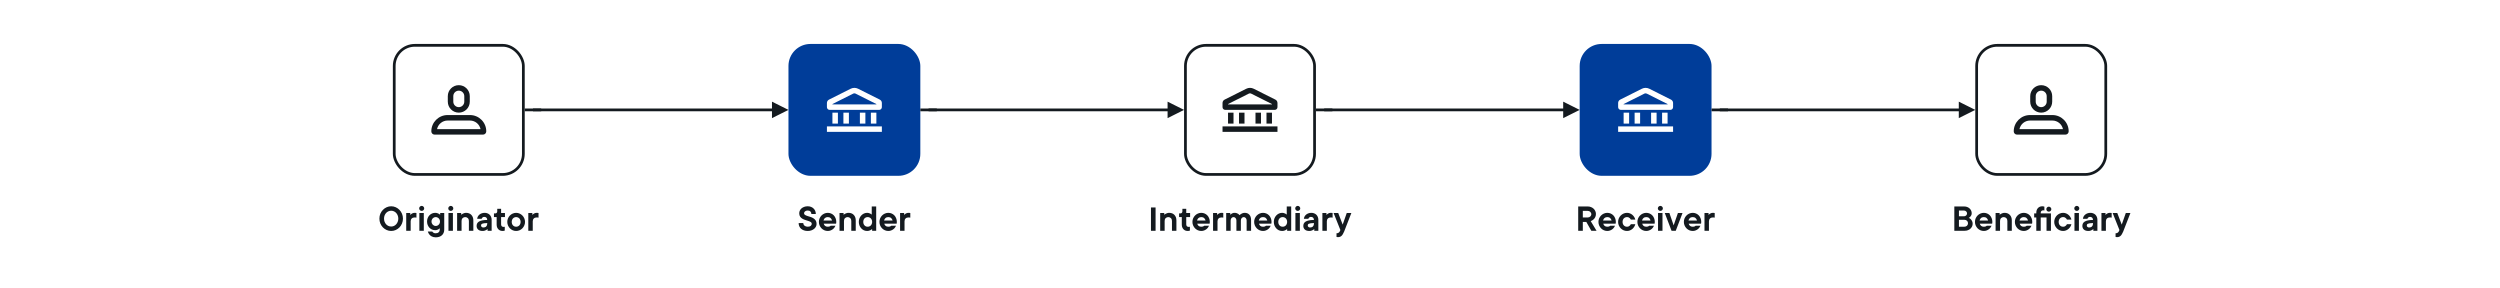 <svg width="910" height="105" viewBox="0 0 910 105" fill="none" xmlns="http://www.w3.org/2000/svg">
<rect width="910" height="105" fill="white"/>
<rect width="816" height="72" transform="translate(47 16)" fill="white"/>
<rect x="143.5" y="16.5" width="47" height="47" rx="7.5" fill="white"/>
<path fill-rule="evenodd" clip-rule="evenodd" d="M169 35V37C169 38.105 168.105 39 167 39C165.895 39 165 38.105 165 37V35C165 33.895 165.895 33 167 33C168.105 33 169 33.895 169 35ZM163 35C163 32.791 164.791 31 167 31C169.209 31 171 32.791 171 35V37C171 39.209 169.209 41 167 41C164.791 41 163 39.209 163 37V35ZM159.084 47C159.458 45.215 161.041 43.875 162.938 43.875H171.062C172.959 43.875 174.542 45.215 174.916 47H159.084ZM157 47.812C157 44.533 159.658 41.875 162.938 41.875H171.062C174.342 41.875 177 44.533 177 47.812C177 48.468 176.468 49 175.812 49H158.187C157.532 49 157 48.468 157 47.812Z" fill="#141A1F"/>
<rect x="143.5" y="16.5" width="47" height="47" rx="7.5" stroke="#141A1F"/>
<path d="M142.39 84.072C141.814 84.072 141.266 83.956 140.746 83.724C140.226 83.492 139.77 83.176 139.378 82.776C138.986 82.368 138.674 81.892 138.442 81.348C138.218 80.796 138.106 80.204 138.106 79.572C138.106 78.94 138.218 78.352 138.442 77.808C138.674 77.264 138.986 76.792 139.378 76.392C139.77 75.984 140.226 75.664 140.746 75.432C141.266 75.2 141.814 75.084 142.39 75.084C142.966 75.084 143.514 75.2 144.034 75.432C144.554 75.664 145.01 75.984 145.402 76.392C145.794 76.792 146.102 77.264 146.326 77.808C146.558 78.352 146.674 78.94 146.674 79.572C146.674 80.204 146.558 80.796 146.326 81.348C146.102 81.892 145.794 82.368 145.402 82.776C145.01 83.176 144.554 83.492 144.034 83.724C143.514 83.956 142.966 84.072 142.39 84.072ZM142.39 82.452C142.742 82.452 143.074 82.384 143.386 82.248C143.698 82.104 143.97 81.904 144.202 81.648C144.442 81.392 144.63 81.088 144.766 80.736C144.91 80.384 144.982 79.996 144.982 79.572C144.982 79.156 144.91 78.772 144.766 78.42C144.63 78.068 144.442 77.764 144.202 77.508C143.97 77.252 143.698 77.056 143.386 76.92C143.074 76.776 142.742 76.704 142.39 76.704C142.038 76.704 141.702 76.776 141.382 76.92C141.07 77.056 140.794 77.252 140.554 77.508C140.322 77.764 140.134 78.068 139.99 78.42C139.854 78.772 139.786 79.156 139.786 79.572C139.786 79.996 139.854 80.384 139.99 80.736C140.134 81.088 140.322 81.392 140.554 81.648C140.794 81.904 141.07 82.104 141.382 82.248C141.702 82.384 142.038 82.452 142.39 82.452ZM147.864 77.544H149.34V78.24C149.452 78.096 149.588 77.968 149.748 77.856C149.884 77.76 150.052 77.672 150.252 77.592C150.46 77.512 150.696 77.472 150.96 77.472C151.064 77.472 151.152 77.476 151.224 77.484C151.304 77.492 151.372 77.5 151.428 77.508C151.492 77.524 151.544 77.536 151.584 77.544V79.224C151.536 79.216 151.48 79.204 151.416 79.188C151.36 79.18 151.288 79.172 151.2 79.164C151.112 79.156 151.008 79.152 150.888 79.152C150.464 79.152 150.124 79.28 149.868 79.536C149.612 79.792 149.484 80.132 149.484 80.556V84H147.864V77.544ZM152.645 77.544H154.265V84H152.645V77.544ZM153.497 76.764C153.249 76.764 153.033 76.676 152.849 76.5C152.665 76.316 152.573 76.1 152.573 75.852C152.573 75.604 152.665 75.392 152.849 75.216C153.033 75.032 153.249 74.94 153.497 74.94C153.737 74.94 153.949 75.032 154.133 75.216C154.317 75.392 154.409 75.604 154.409 75.852C154.409 76.1 154.317 76.316 154.133 76.5C153.949 76.676 153.737 76.764 153.497 76.764ZM158.605 86.388C158.301 86.388 158.029 86.356 157.789 86.292C157.549 86.236 157.333 86.156 157.141 86.052C156.949 85.956 156.781 85.844 156.637 85.716C156.493 85.596 156.369 85.468 156.265 85.332C156.017 85.02 155.837 84.668 155.725 84.276H157.345C157.409 84.404 157.497 84.512 157.609 84.6C157.705 84.68 157.833 84.752 157.993 84.816C158.153 84.88 158.357 84.912 158.605 84.912C159.061 84.912 159.421 84.784 159.685 84.528C159.949 84.28 160.081 83.964 160.081 83.58V83.088C159.953 83.224 159.805 83.34 159.637 83.436C159.493 83.524 159.317 83.604 159.109 83.676C158.901 83.748 158.665 83.784 158.401 83.784C157.993 83.784 157.609 83.708 157.249 83.556C156.897 83.396 156.585 83.176 156.313 82.896C156.049 82.608 155.837 82.272 155.677 81.888C155.525 81.504 155.449 81.084 155.449 80.628C155.449 80.172 155.525 79.752 155.677 79.368C155.837 78.984 156.049 78.652 156.313 78.372C156.585 78.084 156.897 77.864 157.249 77.712C157.609 77.552 157.993 77.472 158.401 77.472C158.681 77.472 158.933 77.508 159.157 77.58C159.381 77.652 159.573 77.732 159.733 77.82C159.917 77.924 160.081 78.04 160.225 78.168V77.544H161.701V83.58C161.701 84.004 161.629 84.388 161.485 84.732C161.349 85.076 161.149 85.368 160.885 85.608C160.621 85.856 160.297 86.048 159.913 86.184C159.529 86.32 159.093 86.388 158.605 86.388ZM158.605 82.248C158.821 82.248 159.021 82.208 159.205 82.128C159.397 82.04 159.561 81.924 159.697 81.78C159.841 81.636 159.953 81.468 160.033 81.276C160.113 81.076 160.153 80.86 160.153 80.628C160.153 80.404 160.113 80.196 160.033 80.004C159.953 79.804 159.841 79.632 159.697 79.488C159.561 79.344 159.397 79.232 159.205 79.152C159.021 79.064 158.821 79.02 158.605 79.02C158.397 79.02 158.197 79.064 158.005 79.152C157.821 79.232 157.657 79.344 157.513 79.488C157.377 79.632 157.269 79.804 157.189 80.004C157.109 80.196 157.069 80.404 157.069 80.628C157.069 80.86 157.109 81.076 157.189 81.276C157.269 81.468 157.377 81.636 157.513 81.78C157.657 81.924 157.821 82.04 158.005 82.128C158.197 82.208 158.397 82.248 158.605 82.248ZM163.239 77.544H164.859V84H163.239V77.544ZM164.091 76.764C163.843 76.764 163.627 76.676 163.443 76.5C163.259 76.316 163.167 76.1 163.167 75.852C163.167 75.604 163.259 75.392 163.443 75.216C163.627 75.032 163.843 74.94 164.091 74.94C164.331 74.94 164.543 75.032 164.727 75.216C164.911 75.392 165.003 75.604 165.003 75.852C165.003 76.1 164.911 76.316 164.727 76.5C164.543 76.676 164.331 76.764 164.091 76.764ZM166.391 77.544H167.867V78.168C168.019 78.04 168.191 77.924 168.383 77.82C168.543 77.732 168.735 77.652 168.959 77.58C169.183 77.508 169.427 77.472 169.691 77.472C170.075 77.472 170.427 77.536 170.747 77.664C171.067 77.792 171.339 77.976 171.563 78.216C171.795 78.448 171.975 78.736 172.103 79.08C172.231 79.416 172.295 79.792 172.295 80.208V84H170.675V80.424C170.675 79.992 170.547 79.652 170.291 79.404C170.043 79.148 169.727 79.02 169.343 79.02C168.959 79.02 168.639 79.148 168.383 79.404C168.135 79.652 168.011 79.992 168.011 80.424V84H166.391V77.544ZM175.658 84.072C174.954 84.072 174.414 83.9 174.038 83.556C173.67 83.212 173.486 82.776 173.486 82.248C173.486 81.928 173.546 81.636 173.666 81.372C173.794 81.1 174.006 80.868 174.302 80.676C174.606 80.484 175.006 80.336 175.502 80.232C175.998 80.12 176.614 80.064 177.35 80.064C177.35 79.712 177.254 79.44 177.062 79.248C176.87 79.048 176.614 78.948 176.294 78.948C176.086 78.948 175.918 78.984 175.79 79.056C175.662 79.128 175.562 79.208 175.49 79.296C175.402 79.4 175.342 79.516 175.31 79.644H173.69C173.722 79.348 173.806 79.068 173.942 78.804C174.086 78.54 174.274 78.312 174.506 78.12C174.746 77.92 175.026 77.764 175.346 77.652C175.666 77.532 176.03 77.472 176.438 77.472C176.806 77.472 177.142 77.536 177.446 77.664C177.758 77.784 178.026 77.956 178.25 78.18C178.474 78.404 178.646 78.672 178.766 78.984C178.894 79.296 178.958 79.636 178.958 80.004V84H177.482V83.364C177.338 83.5 177.174 83.62 176.99 83.724C176.83 83.812 176.638 83.892 176.414 83.964C176.19 84.036 175.938 84.072 175.658 84.072ZM175.946 82.812C176.37 82.812 176.71 82.688 176.966 82.44C177.222 82.184 177.35 81.86 177.35 81.468V81.192C176.878 81.192 176.494 81.216 176.198 81.264C175.902 81.304 175.67 81.364 175.502 81.444C175.342 81.516 175.234 81.608 175.178 81.72C175.122 81.832 175.094 81.96 175.094 82.104C175.094 82.28 175.174 82.444 175.334 82.596C175.494 82.74 175.698 82.812 175.946 82.812ZM182.965 84.072C182.645 84.072 182.349 84.02 182.077 83.916C181.813 83.804 181.585 83.648 181.393 83.448C181.201 83.24 181.049 82.996 180.937 82.716C180.833 82.428 180.781 82.108 180.781 81.756V79.02H179.797V77.688H180.217C180.465 77.688 180.657 77.62 180.793 77.484C180.929 77.348 180.997 77.156 180.997 76.908V75.996H182.401V77.544H183.805V79.02H182.401V81.684C182.401 81.964 182.481 82.188 182.641 82.356C182.809 82.516 183.033 82.596 183.313 82.596C183.449 82.596 183.553 82.584 183.625 82.56C183.665 82.552 183.701 82.54 183.733 82.524V83.928C183.669 83.952 183.593 83.976 183.505 84C183.433 84.016 183.349 84.032 183.253 84.048C183.165 84.064 183.069 84.072 182.965 84.072ZM187.88 84.072C187.44 84.072 187.024 83.988 186.632 83.82C186.24 83.644 185.896 83.408 185.6 83.112C185.312 82.808 185.08 82.456 184.904 82.056C184.736 81.656 184.652 81.228 184.652 80.772C184.652 80.316 184.736 79.888 184.904 79.488C185.08 79.088 185.312 78.74 185.6 78.444C185.896 78.14 186.24 77.904 186.632 77.736C187.024 77.56 187.44 77.472 187.88 77.472C188.32 77.472 188.732 77.56 189.116 77.736C189.508 77.904 189.852 78.14 190.148 78.444C190.444 78.74 190.676 79.088 190.844 79.488C191.02 79.888 191.108 80.316 191.108 80.772C191.108 81.228 191.02 81.656 190.844 82.056C190.676 82.456 190.444 82.808 190.148 83.112C189.852 83.408 189.508 83.644 189.116 83.82C188.732 83.988 188.32 84.072 187.88 84.072ZM187.88 82.524C188.104 82.524 188.316 82.484 188.516 82.404C188.716 82.316 188.888 82.196 189.032 82.044C189.176 81.892 189.288 81.708 189.368 81.492C189.456 81.276 189.5 81.036 189.5 80.772C189.5 80.508 189.456 80.268 189.368 80.052C189.288 79.836 189.176 79.652 189.032 79.5C188.888 79.348 188.716 79.232 188.516 79.152C188.316 79.064 188.104 79.02 187.88 79.02C187.648 79.02 187.432 79.064 187.232 79.152C187.04 79.232 186.872 79.348 186.728 79.5C186.584 79.652 186.472 79.836 186.392 80.052C186.312 80.268 186.272 80.508 186.272 80.772C186.272 81.036 186.312 81.276 186.392 81.492C186.472 81.708 186.584 81.892 186.728 82.044C186.872 82.196 187.04 82.316 187.232 82.404C187.432 82.484 187.648 82.524 187.88 82.524ZM192.301 77.544H193.777V78.24C193.889 78.096 194.025 77.968 194.185 77.856C194.321 77.76 194.489 77.672 194.689 77.592C194.897 77.512 195.133 77.472 195.397 77.472C195.501 77.472 195.589 77.476 195.661 77.484C195.741 77.492 195.809 77.5 195.865 77.508C195.929 77.524 195.981 77.536 196.021 77.544V79.224C195.973 79.216 195.917 79.204 195.853 79.188C195.797 79.18 195.725 79.172 195.637 79.164C195.549 79.156 195.445 79.152 195.325 79.152C194.901 79.152 194.561 79.28 194.305 79.536C194.049 79.792 193.921 80.132 193.921 80.556V84H192.301V77.544Z" fill="#141A1F"/>
<rect x="287" y="16" width="48" height="48" rx="8" fill="#003D99"/>
<path fill-rule="evenodd" clip-rule="evenodd" d="M311.448 34.087L319 37.874V38L303 38V37.874L310.551 34.087C310.833 33.946 311.166 33.946 311.448 34.087ZM301 37.488C301 36.968 301.293 36.492 301.758 36.259L309.655 32.299C310.501 31.875 311.498 31.875 312.344 32.299L320.241 36.259C320.706 36.492 321 36.968 321 37.488V39C321 39.552 320.552 40 320 40H302C301.447 40 301 39.552 301 39V37.488ZM309 46H313H321V48H313H309H301V46H309ZM303 41H305V45H303V41ZM319 41H317V45H319V41ZM313 41H315V45H313V41ZM309 41H307V45H309V41Z" fill="white"/>
<path d="M294.005 84.072C293.501 84.072 293.045 84 292.637 83.856C292.229 83.712 291.881 83.516 291.593 83.268C291.305 83.012 291.085 82.708 290.933 82.356C290.781 82.004 290.705 81.616 290.705 81.192H292.397C292.397 81.384 292.437 81.564 292.517 81.732C292.597 81.892 292.709 82.032 292.853 82.152C292.997 82.264 293.165 82.356 293.357 82.428C293.557 82.492 293.773 82.524 294.005 82.524C294.501 82.524 294.869 82.42 295.109 82.212C295.357 81.996 295.481 81.748 295.481 81.468C295.481 81.204 295.369 80.996 295.145 80.844C294.921 80.692 294.637 80.56 294.293 80.448C293.957 80.328 293.593 80.212 293.201 80.1C292.809 79.98 292.441 79.824 292.097 79.632C291.761 79.44 291.481 79.188 291.257 78.876C291.033 78.556 290.921 78.14 290.921 77.628C290.921 77.292 290.993 76.972 291.137 76.668C291.281 76.356 291.485 76.084 291.749 75.852C292.021 75.62 292.345 75.436 292.721 75.3C293.105 75.156 293.533 75.084 294.005 75.084C294.445 75.084 294.845 75.156 295.205 75.3C295.565 75.436 295.873 75.632 296.129 75.888C296.393 76.136 296.597 76.432 296.741 76.776C296.885 77.12 296.957 77.492 296.957 77.892H295.337C295.337 77.508 295.221 77.204 294.989 76.98C294.757 76.748 294.429 76.632 294.005 76.632C293.581 76.632 293.253 76.736 293.021 76.944C292.789 77.144 292.673 77.368 292.673 77.616C292.673 77.872 292.785 78.072 293.009 78.216C293.233 78.36 293.513 78.488 293.849 78.6C294.193 78.712 294.561 78.828 294.953 78.948C295.345 79.06 295.709 79.22 296.045 79.428C296.389 79.636 296.673 79.908 296.897 80.244C297.121 80.572 297.233 81.004 297.233 81.54C297.233 81.86 297.157 82.172 297.005 82.476C296.853 82.78 296.637 83.052 296.357 83.292C296.077 83.524 295.737 83.712 295.337 83.856C294.937 84 294.493 84.072 294.005 84.072ZM301.306 84.072C300.866 84.072 300.45 83.988 300.058 83.82C299.666 83.644 299.322 83.408 299.026 83.112C298.738 82.808 298.506 82.456 298.33 82.056C298.162 81.656 298.078 81.228 298.078 80.772C298.078 80.316 298.162 79.888 298.33 79.488C298.506 79.088 298.738 78.74 299.026 78.444C299.322 78.14 299.666 77.904 300.058 77.736C300.45 77.56 300.866 77.472 301.306 77.472C301.73 77.472 302.13 77.552 302.506 77.712C302.882 77.872 303.21 78.096 303.49 78.384C303.77 78.672 303.99 79.02 304.15 79.428C304.318 79.836 304.402 80.284 304.402 80.772C304.402 80.844 304.398 80.916 304.39 80.988C304.382 81.06 304.374 81.128 304.366 81.192C304.35 81.264 304.338 81.336 304.33 81.408H299.83C299.902 81.72 300.058 81.984 300.298 82.2C300.546 82.416 300.882 82.524 301.306 82.524C301.49 82.524 301.65 82.508 301.786 82.476C301.922 82.436 302.034 82.396 302.122 82.356C302.218 82.308 302.298 82.248 302.362 82.176H304.114C304.034 82.384 303.91 82.6 303.742 82.824C303.582 83.048 303.382 83.252 303.142 83.436C302.902 83.62 302.626 83.772 302.314 83.892C302.01 84.012 301.674 84.072 301.306 84.072ZM302.854 80.28C302.782 79.92 302.61 79.62 302.338 79.38C302.074 79.14 301.73 79.02 301.306 79.02C300.882 79.02 300.534 79.14 300.262 79.38C299.998 79.62 299.83 79.92 299.758 80.28H302.854ZM305.586 77.544H307.062V78.168C307.214 78.04 307.386 77.924 307.578 77.82C307.738 77.732 307.93 77.652 308.154 77.58C308.378 77.508 308.622 77.472 308.886 77.472C309.27 77.472 309.622 77.536 309.942 77.664C310.262 77.792 310.534 77.976 310.758 78.216C310.99 78.448 311.17 78.736 311.298 79.08C311.426 79.416 311.49 79.792 311.49 80.208V84H309.87V80.424C309.87 79.992 309.742 79.652 309.486 79.404C309.238 79.148 308.922 79.02 308.538 79.02C308.154 79.02 307.834 79.148 307.578 79.404C307.33 79.652 307.206 79.992 307.206 80.424V84H305.586V77.544ZM315.633 84.072C315.225 84.072 314.837 83.992 314.469 83.832C314.109 83.664 313.789 83.432 313.509 83.136C313.237 82.84 313.017 82.492 312.849 82.092C312.689 81.684 312.609 81.244 312.609 80.772C312.609 80.3 312.689 79.864 312.849 79.464C313.017 79.056 313.237 78.708 313.509 78.42C313.789 78.124 314.109 77.892 314.469 77.724C314.837 77.556 315.225 77.472 315.633 77.472C315.889 77.472 316.121 77.508 316.329 77.58C316.545 77.644 316.725 77.716 316.869 77.796C317.037 77.884 317.185 77.988 317.313 78.108V75.156H318.933V84H317.457V83.364C317.313 83.5 317.149 83.62 316.965 83.724C316.805 83.812 316.613 83.892 316.389 83.964C316.165 84.036 315.913 84.072 315.633 84.072ZM315.837 82.524C316.061 82.524 316.273 82.484 316.473 82.404C316.673 82.316 316.845 82.196 316.989 82.044C317.133 81.892 317.245 81.708 317.325 81.492C317.413 81.276 317.457 81.036 317.457 80.772C317.457 80.508 317.413 80.268 317.325 80.052C317.245 79.836 317.133 79.652 316.989 79.5C316.845 79.348 316.673 79.232 316.473 79.152C316.273 79.064 316.061 79.02 315.837 79.02C315.605 79.02 315.389 79.064 315.189 79.152C314.997 79.232 314.829 79.348 314.685 79.5C314.541 79.652 314.429 79.836 314.349 80.052C314.269 80.268 314.229 80.508 314.229 80.772C314.229 81.036 314.269 81.276 314.349 81.492C314.429 81.708 314.541 81.892 314.685 82.044C314.829 82.196 314.997 82.316 315.189 82.404C315.389 82.484 315.605 82.524 315.837 82.524ZM323.349 84.072C322.909 84.072 322.493 83.988 322.101 83.82C321.709 83.644 321.365 83.408 321.069 83.112C320.781 82.808 320.549 82.456 320.373 82.056C320.205 81.656 320.121 81.228 320.121 80.772C320.121 80.316 320.205 79.888 320.373 79.488C320.549 79.088 320.781 78.74 321.069 78.444C321.365 78.14 321.709 77.904 322.101 77.736C322.493 77.56 322.909 77.472 323.349 77.472C323.773 77.472 324.173 77.552 324.549 77.712C324.925 77.872 325.253 78.096 325.533 78.384C325.813 78.672 326.033 79.02 326.193 79.428C326.361 79.836 326.445 80.284 326.445 80.772C326.445 80.844 326.441 80.916 326.433 80.988C326.425 81.06 326.417 81.128 326.409 81.192C326.393 81.264 326.381 81.336 326.373 81.408H321.873C321.945 81.72 322.101 81.984 322.341 82.2C322.589 82.416 322.925 82.524 323.349 82.524C323.533 82.524 323.693 82.508 323.829 82.476C323.965 82.436 324.077 82.396 324.165 82.356C324.261 82.308 324.341 82.248 324.405 82.176H326.157C326.077 82.384 325.953 82.6 325.785 82.824C325.625 83.048 325.425 83.252 325.185 83.436C324.945 83.62 324.669 83.772 324.357 83.892C324.053 84.012 323.717 84.072 323.349 84.072ZM324.897 80.28C324.825 79.92 324.653 79.62 324.381 79.38C324.117 79.14 323.773 79.02 323.349 79.02C322.925 79.02 322.577 79.14 322.305 79.38C322.041 79.62 321.873 79.92 321.801 80.28H324.897ZM327.629 77.544H329.105V78.24C329.217 78.096 329.353 77.968 329.513 77.856C329.649 77.76 329.817 77.672 330.017 77.592C330.225 77.512 330.461 77.472 330.725 77.472C330.829 77.472 330.917 77.476 330.989 77.484C331.069 77.492 331.137 77.5 331.193 77.508C331.257 77.524 331.309 77.536 331.349 77.544V79.224C331.301 79.216 331.245 79.204 331.181 79.188C331.125 79.18 331.053 79.172 330.965 79.164C330.877 79.156 330.773 79.152 330.653 79.152C330.229 79.152 329.889 79.28 329.633 79.536C329.377 79.792 329.249 80.132 329.249 80.556V84H327.629V77.544Z" fill="#141A1F"/>
<rect x="431.5" y="16.5" width="47" height="47" rx="7.5" fill="white"/>
<path fill-rule="evenodd" clip-rule="evenodd" d="M455.448 34.087L463 37.874V38L447 38V37.874L454.551 34.087C454.833 33.946 455.166 33.946 455.448 34.087ZM445 37.488C445 36.968 445.293 36.492 445.758 36.259L453.655 32.299C454.501 31.875 455.498 31.875 456.344 32.299L464.241 36.259C464.706 36.492 465 36.968 465 37.488V39C465 39.552 464.552 40 464 40H446C445.447 40 445 39.552 445 39V37.488ZM453 46H457H465V48H457H453H445V46H453ZM447 41H449V45H447V41ZM463 41H461V45H463V41ZM457 41H459V45H457V41ZM453 41H451V45H453V41Z" fill="#141A1F"/>
<rect x="431.5" y="16.5" width="47" height="47" rx="7.5" stroke="#141A1F"/>
<path d="M418.951 75.516H420.631V84H418.951V75.516ZM422.311 77.544H423.787V78.168C423.939 78.04 424.111 77.924 424.303 77.82C424.463 77.732 424.655 77.652 424.879 77.58C425.103 77.508 425.347 77.472 425.611 77.472C425.995 77.472 426.347 77.536 426.667 77.664C426.987 77.792 427.259 77.976 427.483 78.216C427.715 78.448 427.895 78.736 428.023 79.08C428.151 79.416 428.215 79.792 428.215 80.208V84H426.595V80.424C426.595 79.992 426.467 79.652 426.211 79.404C425.963 79.148 425.647 79.02 425.263 79.02C424.879 79.02 424.559 79.148 424.303 79.404C424.055 79.652 423.931 79.992 423.931 80.424V84H422.311V77.544ZM432.358 84.072C432.038 84.072 431.742 84.02 431.47 83.916C431.206 83.804 430.978 83.648 430.786 83.448C430.594 83.24 430.442 82.996 430.33 82.716C430.226 82.428 430.174 82.108 430.174 81.756V79.02H429.19V77.688H429.61C429.858 77.688 430.05 77.62 430.186 77.484C430.322 77.348 430.39 77.156 430.39 76.908V75.996H431.794V77.544H433.198V79.02H431.794V81.684C431.794 81.964 431.874 82.188 432.034 82.356C432.202 82.516 432.426 82.596 432.706 82.596C432.842 82.596 432.946 82.584 433.018 82.56C433.058 82.552 433.094 82.54 433.126 82.524V83.928C433.062 83.952 432.986 83.976 432.898 84C432.826 84.016 432.742 84.032 432.646 84.048C432.558 84.064 432.462 84.072 432.358 84.072ZM437.273 84.072C436.833 84.072 436.417 83.988 436.025 83.82C435.633 83.644 435.289 83.408 434.993 83.112C434.705 82.808 434.473 82.456 434.297 82.056C434.129 81.656 434.045 81.228 434.045 80.772C434.045 80.316 434.129 79.888 434.297 79.488C434.473 79.088 434.705 78.74 434.993 78.444C435.289 78.14 435.633 77.904 436.025 77.736C436.417 77.56 436.833 77.472 437.273 77.472C437.697 77.472 438.097 77.552 438.473 77.712C438.849 77.872 439.177 78.096 439.457 78.384C439.737 78.672 439.957 79.02 440.117 79.428C440.285 79.836 440.369 80.284 440.369 80.772C440.369 80.844 440.365 80.916 440.357 80.988C440.349 81.06 440.341 81.128 440.333 81.192C440.317 81.264 440.305 81.336 440.297 81.408H435.797C435.869 81.72 436.025 81.984 436.265 82.2C436.513 82.416 436.849 82.524 437.273 82.524C437.457 82.524 437.617 82.508 437.753 82.476C437.889 82.436 438.001 82.396 438.089 82.356C438.185 82.308 438.265 82.248 438.329 82.176H440.081C440.001 82.384 439.877 82.6 439.709 82.824C439.549 83.048 439.349 83.252 439.109 83.436C438.869 83.62 438.593 83.772 438.281 83.892C437.977 84.012 437.641 84.072 437.273 84.072ZM438.821 80.28C438.749 79.92 438.577 79.62 438.305 79.38C438.041 79.14 437.697 79.02 437.273 79.02C436.849 79.02 436.501 79.14 436.229 79.38C435.965 79.62 435.797 79.92 435.725 80.28H438.821ZM441.553 77.544H443.029V78.24C443.141 78.096 443.277 77.968 443.437 77.856C443.573 77.76 443.741 77.672 443.941 77.592C444.149 77.512 444.385 77.472 444.649 77.472C444.753 77.472 444.841 77.476 444.913 77.484C444.993 77.492 445.061 77.5 445.117 77.508C445.181 77.524 445.233 77.536 445.273 77.544V79.224C445.225 79.216 445.169 79.204 445.105 79.188C445.049 79.18 444.977 79.172 444.889 79.164C444.801 79.156 444.697 79.152 444.577 79.152C444.153 79.152 443.813 79.28 443.557 79.536C443.301 79.792 443.173 80.132 443.173 80.556V84H441.553V77.544ZM446.334 77.544H447.81V78.168C447.938 78.04 448.082 77.924 448.242 77.82C448.378 77.732 448.538 77.652 448.722 77.58C448.914 77.508 449.126 77.472 449.358 77.472C449.694 77.472 449.978 77.516 450.21 77.604C450.442 77.692 450.63 77.788 450.774 77.892C450.942 78.02 451.078 78.16 451.182 78.312C451.334 78.16 451.51 78.02 451.71 77.892C451.878 77.788 452.078 77.692 452.31 77.604C452.542 77.516 452.798 77.472 453.078 77.472C453.782 77.472 454.342 77.696 454.758 78.144C455.182 78.592 455.394 79.256 455.394 80.136V84H453.774V80.28C453.774 79.896 453.67 79.592 453.462 79.368C453.254 79.136 453.01 79.02 452.73 79.02C452.45 79.02 452.202 79.136 451.986 79.368C451.778 79.592 451.674 79.896 451.674 80.28V84H450.054V80.28C450.054 79.896 449.95 79.592 449.742 79.368C449.534 79.136 449.29 79.02 449.01 79.02C448.73 79.02 448.482 79.136 448.266 79.368C448.058 79.592 447.954 79.896 447.954 80.28V84H446.334V77.544ZM459.738 84.072C459.298 84.072 458.882 83.988 458.49 83.82C458.098 83.644 457.754 83.408 457.458 83.112C457.17 82.808 456.938 82.456 456.762 82.056C456.594 81.656 456.51 81.228 456.51 80.772C456.51 80.316 456.594 79.888 456.762 79.488C456.938 79.088 457.17 78.74 457.458 78.444C457.754 78.14 458.098 77.904 458.49 77.736C458.882 77.56 459.298 77.472 459.738 77.472C460.162 77.472 460.562 77.552 460.938 77.712C461.314 77.872 461.642 78.096 461.922 78.384C462.202 78.672 462.422 79.02 462.582 79.428C462.75 79.836 462.834 80.284 462.834 80.772C462.834 80.844 462.83 80.916 462.822 80.988C462.814 81.06 462.806 81.128 462.798 81.192C462.782 81.264 462.77 81.336 462.762 81.408H458.262C458.334 81.72 458.49 81.984 458.73 82.2C458.978 82.416 459.314 82.524 459.738 82.524C459.922 82.524 460.082 82.508 460.218 82.476C460.354 82.436 460.466 82.396 460.554 82.356C460.65 82.308 460.73 82.248 460.794 82.176H462.546C462.466 82.384 462.342 82.6 462.174 82.824C462.014 83.048 461.814 83.252 461.574 83.436C461.334 83.62 461.058 83.772 460.746 83.892C460.442 84.012 460.106 84.072 459.738 84.072ZM461.286 80.28C461.214 79.92 461.042 79.62 460.77 79.38C460.506 79.14 460.162 79.02 459.738 79.02C459.314 79.02 458.966 79.14 458.694 79.38C458.43 79.62 458.262 79.92 458.19 80.28H461.286ZM466.694 84.072C466.286 84.072 465.898 83.992 465.53 83.832C465.17 83.664 464.85 83.432 464.57 83.136C464.298 82.84 464.078 82.492 463.91 82.092C463.75 81.684 463.67 81.244 463.67 80.772C463.67 80.3 463.75 79.864 463.91 79.464C464.078 79.056 464.298 78.708 464.57 78.42C464.85 78.124 465.17 77.892 465.53 77.724C465.898 77.556 466.286 77.472 466.694 77.472C466.95 77.472 467.182 77.508 467.39 77.58C467.606 77.644 467.786 77.716 467.93 77.796C468.098 77.884 468.246 77.988 468.374 78.108V75.156H469.994V84H468.518V83.364C468.374 83.5 468.21 83.62 468.026 83.724C467.866 83.812 467.674 83.892 467.45 83.964C467.226 84.036 466.974 84.072 466.694 84.072ZM466.898 82.524C467.122 82.524 467.334 82.484 467.534 82.404C467.734 82.316 467.906 82.196 468.05 82.044C468.194 81.892 468.306 81.708 468.386 81.492C468.474 81.276 468.518 81.036 468.518 80.772C468.518 80.508 468.474 80.268 468.386 80.052C468.306 79.836 468.194 79.652 468.05 79.5C467.906 79.348 467.734 79.232 467.534 79.152C467.334 79.064 467.122 79.02 466.898 79.02C466.666 79.02 466.45 79.064 466.25 79.152C466.058 79.232 465.89 79.348 465.746 79.5C465.602 79.652 465.49 79.836 465.41 80.052C465.33 80.268 465.29 80.508 465.29 80.772C465.29 81.036 465.33 81.276 465.41 81.492C465.49 81.708 465.602 81.892 465.746 82.044C465.89 82.196 466.058 82.316 466.25 82.404C466.45 82.484 466.666 82.524 466.898 82.524ZM471.53 77.544H473.15V84H471.53V77.544ZM472.382 76.764C472.134 76.764 471.918 76.676 471.734 76.5C471.55 76.316 471.458 76.1 471.458 75.852C471.458 75.604 471.55 75.392 471.734 75.216C471.918 75.032 472.134 74.94 472.382 74.94C472.622 74.94 472.834 75.032 473.018 75.216C473.202 75.392 473.294 75.604 473.294 75.852C473.294 76.1 473.202 76.316 473.018 76.5C472.834 76.676 472.622 76.764 472.382 76.764ZM476.578 84.072C475.874 84.072 475.334 83.9 474.958 83.556C474.59 83.212 474.406 82.776 474.406 82.248C474.406 81.928 474.466 81.636 474.586 81.372C474.714 81.1 474.926 80.868 475.222 80.676C475.526 80.484 475.926 80.336 476.422 80.232C476.918 80.12 477.534 80.064 478.27 80.064C478.27 79.712 478.174 79.44 477.982 79.248C477.79 79.048 477.534 78.948 477.214 78.948C477.006 78.948 476.838 78.984 476.71 79.056C476.582 79.128 476.482 79.208 476.41 79.296C476.322 79.4 476.262 79.516 476.23 79.644H474.61C474.642 79.348 474.726 79.068 474.862 78.804C475.006 78.54 475.194 78.312 475.426 78.12C475.666 77.92 475.946 77.764 476.266 77.652C476.586 77.532 476.95 77.472 477.358 77.472C477.726 77.472 478.062 77.536 478.366 77.664C478.678 77.784 478.946 77.956 479.17 78.18C479.394 78.404 479.566 78.672 479.686 78.984C479.814 79.296 479.878 79.636 479.878 80.004V84H478.402V83.364C478.258 83.5 478.094 83.62 477.91 83.724C477.75 83.812 477.558 83.892 477.334 83.964C477.11 84.036 476.858 84.072 476.578 84.072ZM476.866 82.812C477.29 82.812 477.63 82.688 477.886 82.44C478.142 82.184 478.27 81.86 478.27 81.468V81.192C477.798 81.192 477.414 81.216 477.118 81.264C476.822 81.304 476.59 81.364 476.422 81.444C476.262 81.516 476.154 81.608 476.098 81.72C476.042 81.832 476.014 81.96 476.014 82.104C476.014 82.28 476.094 82.444 476.254 82.596C476.414 82.74 476.618 82.812 476.866 82.812ZM481.35 77.544H482.826V78.24C482.938 78.096 483.074 77.968 483.234 77.856C483.37 77.76 483.538 77.672 483.738 77.592C483.946 77.512 484.182 77.472 484.446 77.472C484.55 77.472 484.638 77.476 484.71 77.484C484.79 77.492 484.858 77.5 484.914 77.508C484.978 77.524 485.03 77.536 485.07 77.544V79.224C485.022 79.216 484.966 79.204 484.902 79.188C484.846 79.18 484.774 79.172 484.686 79.164C484.598 79.156 484.494 79.152 484.374 79.152C483.95 79.152 483.61 79.28 483.354 79.536C483.098 79.792 482.97 80.132 482.97 80.556V84H481.35V77.544ZM487.043 86.316C486.891 86.316 486.763 86.304 486.659 86.28C486.595 86.272 486.539 86.26 486.491 86.244V84.912C486.843 84.912 487.115 84.832 487.307 84.672C487.507 84.52 487.655 84.32 487.751 84.072L487.895 83.724L485.435 77.544H487.115L488.735 81.756L490.211 77.544H491.891C491.435 78.728 491.019 79.796 490.643 80.748C490.483 81.156 490.327 81.556 490.175 81.948C490.023 82.34 489.883 82.7 489.755 83.028C489.627 83.348 489.523 83.616 489.443 83.832C489.363 84.04 489.315 84.168 489.299 84.216C489.139 84.6 488.979 84.924 488.819 85.188C488.667 85.46 488.503 85.676 488.327 85.836C488.151 86.004 487.959 86.124 487.751 86.196C487.543 86.276 487.307 86.316 487.043 86.316Z" fill="#141A1F"/>
<rect x="575" y="16" width="48" height="48" rx="8" fill="#003D99"/>
<path fill-rule="evenodd" clip-rule="evenodd" d="M599.448 34.087L607 37.874V38L591 38V37.874L598.551 34.087C598.833 33.946 599.166 33.946 599.448 34.087ZM589 37.488C589 36.968 589.293 36.492 589.758 36.259L597.655 32.299C598.501 31.875 599.498 31.875 600.344 32.299L608.241 36.259C608.706 36.492 609 36.968 609 37.488V39C609 39.552 608.552 40 608 40H590C589.447 40 589 39.552 589 39V37.488ZM597 46H601H609V48H601H597H589V46H597ZM591 41H593V45H591V41ZM607 41H605V45H607V41ZM601 41H603V45H601V41ZM597 41H595V45H597V41Z" fill="white"/>
<path d="M574.465 75.156H577.981C578.397 75.156 578.785 75.232 579.145 75.384C579.505 75.528 579.817 75.724 580.081 75.972C580.345 76.22 580.549 76.512 580.693 76.848C580.845 77.176 580.921 77.524 580.921 77.892C580.921 78.14 580.893 78.368 580.837 78.576C580.781 78.776 580.709 78.96 580.621 79.128C580.533 79.296 580.433 79.448 580.321 79.584C580.209 79.712 580.093 79.828 579.973 79.932C579.693 80.172 579.377 80.36 579.025 80.496L581.137 84H579.241L577.417 80.772H576.145V84H574.465V75.156ZM577.981 79.152C578.157 79.152 578.321 79.12 578.473 79.056C578.625 78.992 578.757 78.908 578.869 78.804C578.981 78.692 579.069 78.564 579.133 78.42C579.205 78.276 579.241 78.124 579.241 77.964C579.241 77.804 579.205 77.652 579.133 77.508C579.069 77.364 578.981 77.236 578.869 77.124C578.757 77.012 578.625 76.924 578.473 76.86C578.321 76.796 578.157 76.764 577.981 76.764H576.145V79.152H577.981ZM585.064 84.072C584.624 84.072 584.208 83.988 583.816 83.82C583.424 83.644 583.08 83.408 582.784 83.112C582.496 82.808 582.264 82.456 582.088 82.056C581.92 81.656 581.836 81.228 581.836 80.772C581.836 80.316 581.92 79.888 582.088 79.488C582.264 79.088 582.496 78.74 582.784 78.444C583.08 78.14 583.424 77.904 583.816 77.736C584.208 77.56 584.624 77.472 585.064 77.472C585.488 77.472 585.888 77.552 586.264 77.712C586.64 77.872 586.968 78.096 587.248 78.384C587.528 78.672 587.748 79.02 587.908 79.428C588.076 79.836 588.16 80.284 588.16 80.772C588.16 80.844 588.156 80.916 588.148 80.988C588.14 81.06 588.132 81.128 588.124 81.192C588.108 81.264 588.096 81.336 588.088 81.408H583.588C583.66 81.72 583.816 81.984 584.056 82.2C584.304 82.416 584.64 82.524 585.064 82.524C585.248 82.524 585.408 82.508 585.544 82.476C585.68 82.436 585.792 82.396 585.88 82.356C585.976 82.308 586.056 82.248 586.12 82.176H587.872C587.792 82.384 587.668 82.6 587.5 82.824C587.34 83.048 587.14 83.252 586.9 83.436C586.66 83.62 586.384 83.772 586.072 83.892C585.768 84.012 585.432 84.072 585.064 84.072ZM586.612 80.28C586.54 79.92 586.368 79.62 586.096 79.38C585.832 79.14 585.488 79.02 585.064 79.02C584.64 79.02 584.292 79.14 584.02 79.38C583.756 79.62 583.588 79.92 583.516 80.28H586.612ZM592.224 84.072C591.784 84.072 591.368 83.988 590.976 83.82C590.584 83.644 590.24 83.408 589.944 83.112C589.656 82.808 589.424 82.456 589.248 82.056C589.08 81.656 588.996 81.228 588.996 80.772C588.996 80.316 589.08 79.888 589.248 79.488C589.424 79.088 589.656 78.74 589.944 78.444C590.24 78.14 590.584 77.904 590.976 77.736C591.368 77.56 591.784 77.472 592.224 77.472C592.608 77.472 592.968 77.54 593.304 77.676C593.64 77.812 593.94 77.996 594.204 78.228C594.468 78.452 594.688 78.712 594.864 79.008C595.048 79.304 595.176 79.612 595.248 79.932H593.628C593.548 79.764 593.444 79.612 593.316 79.476C593.204 79.364 593.06 79.26 592.884 79.164C592.708 79.068 592.488 79.02 592.224 79.02C591.992 79.02 591.776 79.064 591.576 79.152C591.384 79.232 591.216 79.348 591.072 79.5C590.928 79.652 590.816 79.836 590.736 80.052C590.656 80.268 590.616 80.508 590.616 80.772C590.616 81.036 590.656 81.276 590.736 81.492C590.816 81.708 590.928 81.892 591.072 82.044C591.216 82.196 591.384 82.316 591.576 82.404C591.776 82.484 591.992 82.524 592.224 82.524C592.488 82.524 592.708 82.476 592.884 82.38C593.06 82.284 593.204 82.18 593.316 82.068C593.444 81.932 593.548 81.78 593.628 81.612H595.248C595.176 81.924 595.048 82.228 594.864 82.524C594.688 82.82 594.468 83.084 594.204 83.316C593.94 83.54 593.64 83.724 593.304 83.868C592.968 84.004 592.608 84.072 592.224 84.072ZM599.244 84.072C598.804 84.072 598.388 83.988 597.996 83.82C597.604 83.644 597.26 83.408 596.964 83.112C596.676 82.808 596.444 82.456 596.268 82.056C596.1 81.656 596.016 81.228 596.016 80.772C596.016 80.316 596.1 79.888 596.268 79.488C596.444 79.088 596.676 78.74 596.964 78.444C597.26 78.14 597.604 77.904 597.996 77.736C598.388 77.56 598.804 77.472 599.244 77.472C599.668 77.472 600.068 77.552 600.444 77.712C600.82 77.872 601.148 78.096 601.428 78.384C601.708 78.672 601.928 79.02 602.088 79.428C602.256 79.836 602.34 80.284 602.34 80.772C602.34 80.844 602.336 80.916 602.328 80.988C602.32 81.06 602.312 81.128 602.304 81.192C602.288 81.264 602.276 81.336 602.268 81.408H597.768C597.84 81.72 597.996 81.984 598.236 82.2C598.484 82.416 598.82 82.524 599.244 82.524C599.428 82.524 599.588 82.508 599.724 82.476C599.86 82.436 599.972 82.396 600.06 82.356C600.156 82.308 600.236 82.248 600.3 82.176H602.052C601.972 82.384 601.848 82.6 601.68 82.824C601.52 83.048 601.32 83.252 601.08 83.436C600.84 83.62 600.564 83.772 600.252 83.892C599.948 84.012 599.612 84.072 599.244 84.072ZM600.792 80.28C600.72 79.92 600.548 79.62 600.276 79.38C600.012 79.14 599.668 79.02 599.244 79.02C598.82 79.02 598.472 79.14 598.2 79.38C597.936 79.62 597.768 79.92 597.696 80.28H600.792ZM603.524 77.544H605.144V84H603.524V77.544ZM604.376 76.764C604.128 76.764 603.912 76.676 603.728 76.5C603.544 76.316 603.452 76.1 603.452 75.852C603.452 75.604 603.544 75.392 603.728 75.216C603.912 75.032 604.128 74.94 604.376 74.94C604.616 74.94 604.828 75.032 605.012 75.216C605.196 75.392 605.288 75.604 605.288 75.852C605.288 76.1 605.196 76.316 605.012 76.5C604.828 76.676 604.616 76.764 604.376 76.764ZM605.98 77.544H607.66L609.208 82.032L610.756 77.544H612.436L609.976 84H608.44L605.98 77.544ZM616.154 84.072C615.714 84.072 615.298 83.988 614.906 83.82C614.514 83.644 614.17 83.408 613.874 83.112C613.586 82.808 613.354 82.456 613.178 82.056C613.01 81.656 612.926 81.228 612.926 80.772C612.926 80.316 613.01 79.888 613.178 79.488C613.354 79.088 613.586 78.74 613.874 78.444C614.17 78.14 614.514 77.904 614.906 77.736C615.298 77.56 615.714 77.472 616.154 77.472C616.578 77.472 616.978 77.552 617.354 77.712C617.73 77.872 618.058 78.096 618.338 78.384C618.618 78.672 618.838 79.02 618.998 79.428C619.166 79.836 619.25 80.284 619.25 80.772C619.25 80.844 619.246 80.916 619.238 80.988C619.23 81.06 619.222 81.128 619.214 81.192C619.198 81.264 619.186 81.336 619.178 81.408H614.678C614.75 81.72 614.906 81.984 615.146 82.2C615.394 82.416 615.73 82.524 616.154 82.524C616.338 82.524 616.498 82.508 616.634 82.476C616.77 82.436 616.882 82.396 616.97 82.356C617.066 82.308 617.146 82.248 617.21 82.176H618.962C618.882 82.384 618.758 82.6 618.59 82.824C618.43 83.048 618.23 83.252 617.99 83.436C617.75 83.62 617.474 83.772 617.162 83.892C616.858 84.012 616.522 84.072 616.154 84.072ZM617.702 80.28C617.63 79.92 617.458 79.62 617.186 79.38C616.922 79.14 616.578 79.02 616.154 79.02C615.73 79.02 615.382 79.14 615.11 79.38C614.846 79.62 614.678 79.92 614.606 80.28H617.702ZM620.434 77.544H621.91V78.24C622.022 78.096 622.158 77.968 622.318 77.856C622.454 77.76 622.622 77.672 622.822 77.592C623.03 77.512 623.266 77.472 623.53 77.472C623.634 77.472 623.722 77.476 623.794 77.484C623.874 77.492 623.942 77.5 623.998 77.508C624.062 77.524 624.114 77.536 624.154 77.544V79.224C624.106 79.216 624.05 79.204 623.986 79.188C623.93 79.18 623.858 79.172 623.77 79.164C623.682 79.156 623.578 79.152 623.458 79.152C623.034 79.152 622.694 79.28 622.438 79.536C622.182 79.792 622.054 80.132 622.054 80.556V84H620.434V77.544Z" fill="#141A1F"/>
<rect x="719.5" y="16.5" width="47" height="47" rx="7.5" fill="white"/>
<path fill-rule="evenodd" clip-rule="evenodd" d="M745 35V37C745 38.105 744.105 39 743 39C741.895 39 741 38.105 741 37V35C741 33.895 741.895 33 743 33C744.105 33 745 33.895 745 35ZM739 35C739 32.791 740.791 31 743 31C745.209 31 747 32.791 747 35V37C747 39.209 745.209 41 743 41C740.791 41 739 39.209 739 37V35ZM735.084 47C735.458 45.215 737.041 43.875 738.938 43.875H747.062C748.959 43.875 750.542 45.215 750.916 47H735.084ZM733 47.812C733 44.533 735.658 41.875 738.938 41.875H747.062C750.342 41.875 753 44.533 753 47.812C753 48.468 752.468 49 751.812 49H734.187C733.532 49 733 48.468 733 47.812Z" fill="#141A1F"/>
<rect x="719.5" y="16.5" width="47" height="47" rx="7.5" stroke="#141A1F"/>
<path d="M711.375 75.156H715.023C715.407 75.156 715.763 75.224 716.091 75.36C716.419 75.488 716.703 75.664 716.943 75.888C717.183 76.112 717.367 76.372 717.495 76.668C717.631 76.964 717.699 77.28 717.699 77.616C717.699 77.92 717.643 78.176 717.531 78.384C717.427 78.592 717.307 78.764 717.171 78.9C717.019 79.06 716.843 79.192 716.643 79.296C716.899 79.416 717.131 79.576 717.339 79.776C717.515 79.952 717.675 80.176 717.819 80.448C717.971 80.72 718.047 81.06 718.047 81.468C718.047 81.804 717.975 82.124 717.831 82.428C717.687 82.732 717.487 83.004 717.231 83.244C716.983 83.476 716.679 83.66 716.319 83.796C715.967 83.932 715.583 84 715.167 84H711.375V75.156ZM715.023 82.524C715.415 82.524 715.735 82.404 715.983 82.164C716.231 81.916 716.355 81.616 716.355 81.264C716.355 80.904 716.231 80.604 715.983 80.364C715.735 80.124 715.415 80.004 715.023 80.004H713.055V82.524H715.023ZM714.891 78.732C715.043 78.732 715.187 78.704 715.323 78.648C715.459 78.592 715.579 78.516 715.683 78.42C715.787 78.324 715.867 78.212 715.923 78.084C715.979 77.956 716.007 77.824 716.007 77.688C716.007 77.544 715.979 77.408 715.923 77.28C715.867 77.152 715.787 77.04 715.683 76.944C715.579 76.848 715.459 76.772 715.323 76.716C715.187 76.66 715.043 76.632 714.891 76.632H713.055V78.732H714.891ZM722.115 84.072C721.675 84.072 721.259 83.988 720.867 83.82C720.475 83.644 720.131 83.408 719.835 83.112C719.547 82.808 719.315 82.456 719.139 82.056C718.971 81.656 718.887 81.228 718.887 80.772C718.887 80.316 718.971 79.888 719.139 79.488C719.315 79.088 719.547 78.74 719.835 78.444C720.131 78.14 720.475 77.904 720.867 77.736C721.259 77.56 721.675 77.472 722.115 77.472C722.539 77.472 722.939 77.552 723.315 77.712C723.691 77.872 724.019 78.096 724.299 78.384C724.579 78.672 724.799 79.02 724.959 79.428C725.127 79.836 725.211 80.284 725.211 80.772C725.211 80.844 725.207 80.916 725.199 80.988C725.191 81.06 725.183 81.128 725.175 81.192C725.159 81.264 725.147 81.336 725.139 81.408H720.639C720.711 81.72 720.867 81.984 721.107 82.2C721.355 82.416 721.691 82.524 722.115 82.524C722.299 82.524 722.459 82.508 722.595 82.476C722.731 82.436 722.843 82.396 722.931 82.356C723.027 82.308 723.107 82.248 723.171 82.176H724.923C724.843 82.384 724.719 82.6 724.551 82.824C724.391 83.048 724.191 83.252 723.951 83.436C723.711 83.62 723.435 83.772 723.123 83.892C722.819 84.012 722.483 84.072 722.115 84.072ZM723.663 80.28C723.591 79.92 723.419 79.62 723.147 79.38C722.883 79.14 722.539 79.02 722.115 79.02C721.691 79.02 721.343 79.14 721.071 79.38C720.807 79.62 720.639 79.92 720.567 80.28H723.663ZM726.395 77.544H727.871V78.168C728.023 78.04 728.195 77.924 728.387 77.82C728.547 77.732 728.739 77.652 728.963 77.58C729.187 77.508 729.431 77.472 729.695 77.472C730.079 77.472 730.431 77.536 730.751 77.664C731.071 77.792 731.343 77.976 731.567 78.216C731.799 78.448 731.979 78.736 732.107 79.08C732.235 79.416 732.299 79.792 732.299 80.208V84H730.679V80.424C730.679 79.992 730.551 79.652 730.295 79.404C730.047 79.148 729.731 79.02 729.347 79.02C728.963 79.02 728.643 79.148 728.387 79.404C728.139 79.652 728.015 79.992 728.015 80.424V84H726.395V77.544ZM736.646 84.072C736.206 84.072 735.79 83.988 735.398 83.82C735.006 83.644 734.662 83.408 734.366 83.112C734.078 82.808 733.846 82.456 733.67 82.056C733.502 81.656 733.418 81.228 733.418 80.772C733.418 80.316 733.502 79.888 733.67 79.488C733.846 79.088 734.078 78.74 734.366 78.444C734.662 78.14 735.006 77.904 735.398 77.736C735.79 77.56 736.206 77.472 736.646 77.472C737.07 77.472 737.47 77.552 737.846 77.712C738.222 77.872 738.55 78.096 738.83 78.384C739.11 78.672 739.33 79.02 739.49 79.428C739.658 79.836 739.742 80.284 739.742 80.772C739.742 80.844 739.738 80.916 739.73 80.988C739.722 81.06 739.714 81.128 739.706 81.192C739.69 81.264 739.678 81.336 739.67 81.408H735.17C735.242 81.72 735.398 81.984 735.638 82.2C735.886 82.416 736.222 82.524 736.646 82.524C736.83 82.524 736.99 82.508 737.126 82.476C737.262 82.436 737.374 82.396 737.462 82.356C737.558 82.308 737.638 82.248 737.702 82.176H739.454C739.374 82.384 739.25 82.6 739.082 82.824C738.922 83.048 738.722 83.252 738.482 83.436C738.242 83.62 737.966 83.772 737.654 83.892C737.35 84.012 737.014 84.072 736.646 84.072ZM738.194 80.28C738.122 79.92 737.95 79.62 737.678 79.38C737.414 79.14 737.07 79.02 736.646 79.02C736.222 79.02 735.874 79.14 735.602 79.38C735.338 79.62 735.17 79.92 735.098 80.28H738.194ZM741.214 79.152H740.434V77.688H741.214V77.4C741.214 77.048 741.266 76.732 741.37 76.452C741.482 76.164 741.634 75.92 741.826 75.72C742.018 75.512 742.246 75.356 742.51 75.252C742.782 75.14 743.074 75.084 743.386 75.084C743.49 75.084 743.586 75.092 743.674 75.108C743.77 75.124 743.854 75.14 743.926 75.156C744.014 75.18 744.09 75.204 744.154 75.228V76.632L744.046 76.596C744.006 76.588 743.962 76.58 743.914 76.572C743.866 76.564 743.806 76.56 743.734 76.56C743.454 76.56 743.23 76.644 743.062 76.812C742.902 76.972 742.822 77.192 742.822 77.472V77.688H746.542V84H744.934V79.152H742.822V84H741.214V79.152ZM745.774 77.052C745.526 77.052 745.31 76.964 745.126 76.788C744.95 76.604 744.862 76.388 744.862 76.14C744.862 75.892 744.95 75.68 745.126 75.504C745.31 75.32 745.526 75.228 745.774 75.228C746.022 75.228 746.234 75.32 746.41 75.504C746.594 75.68 746.686 75.892 746.686 76.14C746.686 76.388 746.594 76.604 746.41 76.788C746.234 76.964 746.022 77.052 745.774 77.052ZM750.966 84.072C750.526 84.072 750.11 83.988 749.718 83.82C749.326 83.644 748.982 83.408 748.686 83.112C748.398 82.808 748.166 82.456 747.99 82.056C747.822 81.656 747.738 81.228 747.738 80.772C747.738 80.316 747.822 79.888 747.99 79.488C748.166 79.088 748.398 78.74 748.686 78.444C748.982 78.14 749.326 77.904 749.718 77.736C750.11 77.56 750.526 77.472 750.966 77.472C751.35 77.472 751.71 77.54 752.046 77.676C752.382 77.812 752.682 77.996 752.946 78.228C753.21 78.452 753.43 78.712 753.606 79.008C753.79 79.304 753.918 79.612 753.99 79.932H752.37C752.29 79.764 752.186 79.612 752.058 79.476C751.946 79.364 751.802 79.26 751.626 79.164C751.45 79.068 751.23 79.02 750.966 79.02C750.734 79.02 750.518 79.064 750.318 79.152C750.126 79.232 749.958 79.348 749.814 79.5C749.67 79.652 749.558 79.836 749.478 80.052C749.398 80.268 749.358 80.508 749.358 80.772C749.358 81.036 749.398 81.276 749.478 81.492C749.558 81.708 749.67 81.892 749.814 82.044C749.958 82.196 750.126 82.316 750.318 82.404C750.518 82.484 750.734 82.524 750.966 82.524C751.23 82.524 751.45 82.476 751.626 82.38C751.802 82.284 751.946 82.18 752.058 82.068C752.186 81.932 752.29 81.78 752.37 81.612H753.99C753.918 81.924 753.79 82.228 753.606 82.524C753.43 82.82 753.21 83.084 752.946 83.316C752.682 83.54 752.382 83.724 752.046 83.868C751.71 84.004 751.35 84.072 750.966 84.072ZM755.106 77.544H756.726V84H755.106V77.544ZM755.958 76.764C755.71 76.764 755.494 76.676 755.31 76.5C755.126 76.316 755.034 76.1 755.034 75.852C755.034 75.604 755.126 75.392 755.31 75.216C755.494 75.032 755.71 74.94 755.958 74.94C756.198 74.94 756.41 75.032 756.594 75.216C756.778 75.392 756.87 75.604 756.87 75.852C756.87 76.1 756.778 76.316 756.594 76.5C756.41 76.676 756.198 76.764 755.958 76.764ZM760.154 84.072C759.45 84.072 758.91 83.9 758.534 83.556C758.166 83.212 757.982 82.776 757.982 82.248C757.982 81.928 758.042 81.636 758.162 81.372C758.29 81.1 758.502 80.868 758.798 80.676C759.102 80.484 759.502 80.336 759.998 80.232C760.494 80.12 761.11 80.064 761.846 80.064C761.846 79.712 761.75 79.44 761.558 79.248C761.366 79.048 761.11 78.948 760.79 78.948C760.582 78.948 760.414 78.984 760.286 79.056C760.158 79.128 760.058 79.208 759.986 79.296C759.898 79.4 759.838 79.516 759.806 79.644H758.186C758.218 79.348 758.302 79.068 758.438 78.804C758.582 78.54 758.77 78.312 759.002 78.12C759.242 77.92 759.522 77.764 759.842 77.652C760.162 77.532 760.526 77.472 760.934 77.472C761.302 77.472 761.638 77.536 761.942 77.664C762.254 77.784 762.522 77.956 762.746 78.18C762.97 78.404 763.142 78.672 763.262 78.984C763.39 79.296 763.454 79.636 763.454 80.004V84H761.978V83.364C761.834 83.5 761.67 83.62 761.486 83.724C761.326 83.812 761.134 83.892 760.91 83.964C760.686 84.036 760.434 84.072 760.154 84.072ZM760.442 82.812C760.866 82.812 761.206 82.688 761.462 82.44C761.718 82.184 761.846 81.86 761.846 81.468V81.192C761.374 81.192 760.99 81.216 760.694 81.264C760.398 81.304 760.166 81.364 759.998 81.444C759.838 81.516 759.73 81.608 759.674 81.72C759.618 81.832 759.59 81.96 759.59 82.104C759.59 82.28 759.67 82.444 759.83 82.596C759.99 82.74 760.194 82.812 760.442 82.812ZM764.926 77.544H766.402V78.24C766.514 78.096 766.65 77.968 766.81 77.856C766.946 77.76 767.114 77.672 767.314 77.592C767.522 77.512 767.758 77.472 768.022 77.472C768.126 77.472 768.214 77.476 768.286 77.484C768.366 77.492 768.434 77.5 768.49 77.508C768.554 77.524 768.606 77.536 768.646 77.544V79.224C768.598 79.216 768.542 79.204 768.478 79.188C768.422 79.18 768.35 79.172 768.262 79.164C768.174 79.156 768.07 79.152 767.95 79.152C767.526 79.152 767.186 79.28 766.93 79.536C766.674 79.792 766.546 80.132 766.546 80.556V84H764.926V77.544ZM770.619 86.316C770.467 86.316 770.339 86.304 770.235 86.28C770.171 86.272 770.115 86.26 770.067 86.244V84.912C770.419 84.912 770.691 84.832 770.883 84.672C771.083 84.52 771.231 84.32 771.327 84.072L771.471 83.724L769.011 77.544H770.691L772.311 81.756L773.787 77.544H775.467C775.011 78.728 774.595 79.796 774.219 80.748C774.059 81.156 773.903 81.556 773.751 81.948C773.599 82.34 773.459 82.7 773.331 83.028C773.203 83.348 773.099 83.616 773.019 83.832C772.939 84.04 772.891 84.168 772.875 84.216C772.715 84.6 772.555 84.924 772.395 85.188C772.243 85.46 772.079 85.676 771.903 85.836C771.727 86.004 771.535 86.124 771.327 86.196C771.119 86.276 770.883 86.316 770.619 86.316Z" fill="#141A1F"/>
<path d="M284 40L194 40" stroke="#141A1F"/>
<path d="M285.882 40L281.5 42.191V37.809L285.882 40Z" fill="#141A1F" stroke="#141A1F"/>
<path d="M191 40L197 40" stroke="#141A1F"/>
<path d="M428 40L338 40" stroke="#141A1F"/>
<path d="M429.882 40L425.5 42.191V37.809L429.882 40Z" fill="#141A1F" stroke="#141A1F"/>
<path d="M335 40L341 40" stroke="#141A1F"/>
<path d="M572 40L482 40" stroke="#141A1F"/>
<path d="M573.882 40L569.5 42.191V37.809L573.882 40Z" fill="#141A1F" stroke="#141A1F"/>
<path d="M479 40L485 40" stroke="#141A1F"/>
<path d="M716 40L626 40" stroke="#141A1F"/>
<path d="M717.882 40L713.5 42.191V37.809L717.882 40Z" fill="#141A1F" stroke="#141A1F"/>
<path d="M623 40L629 40" stroke="#141A1F"/>
</svg>
